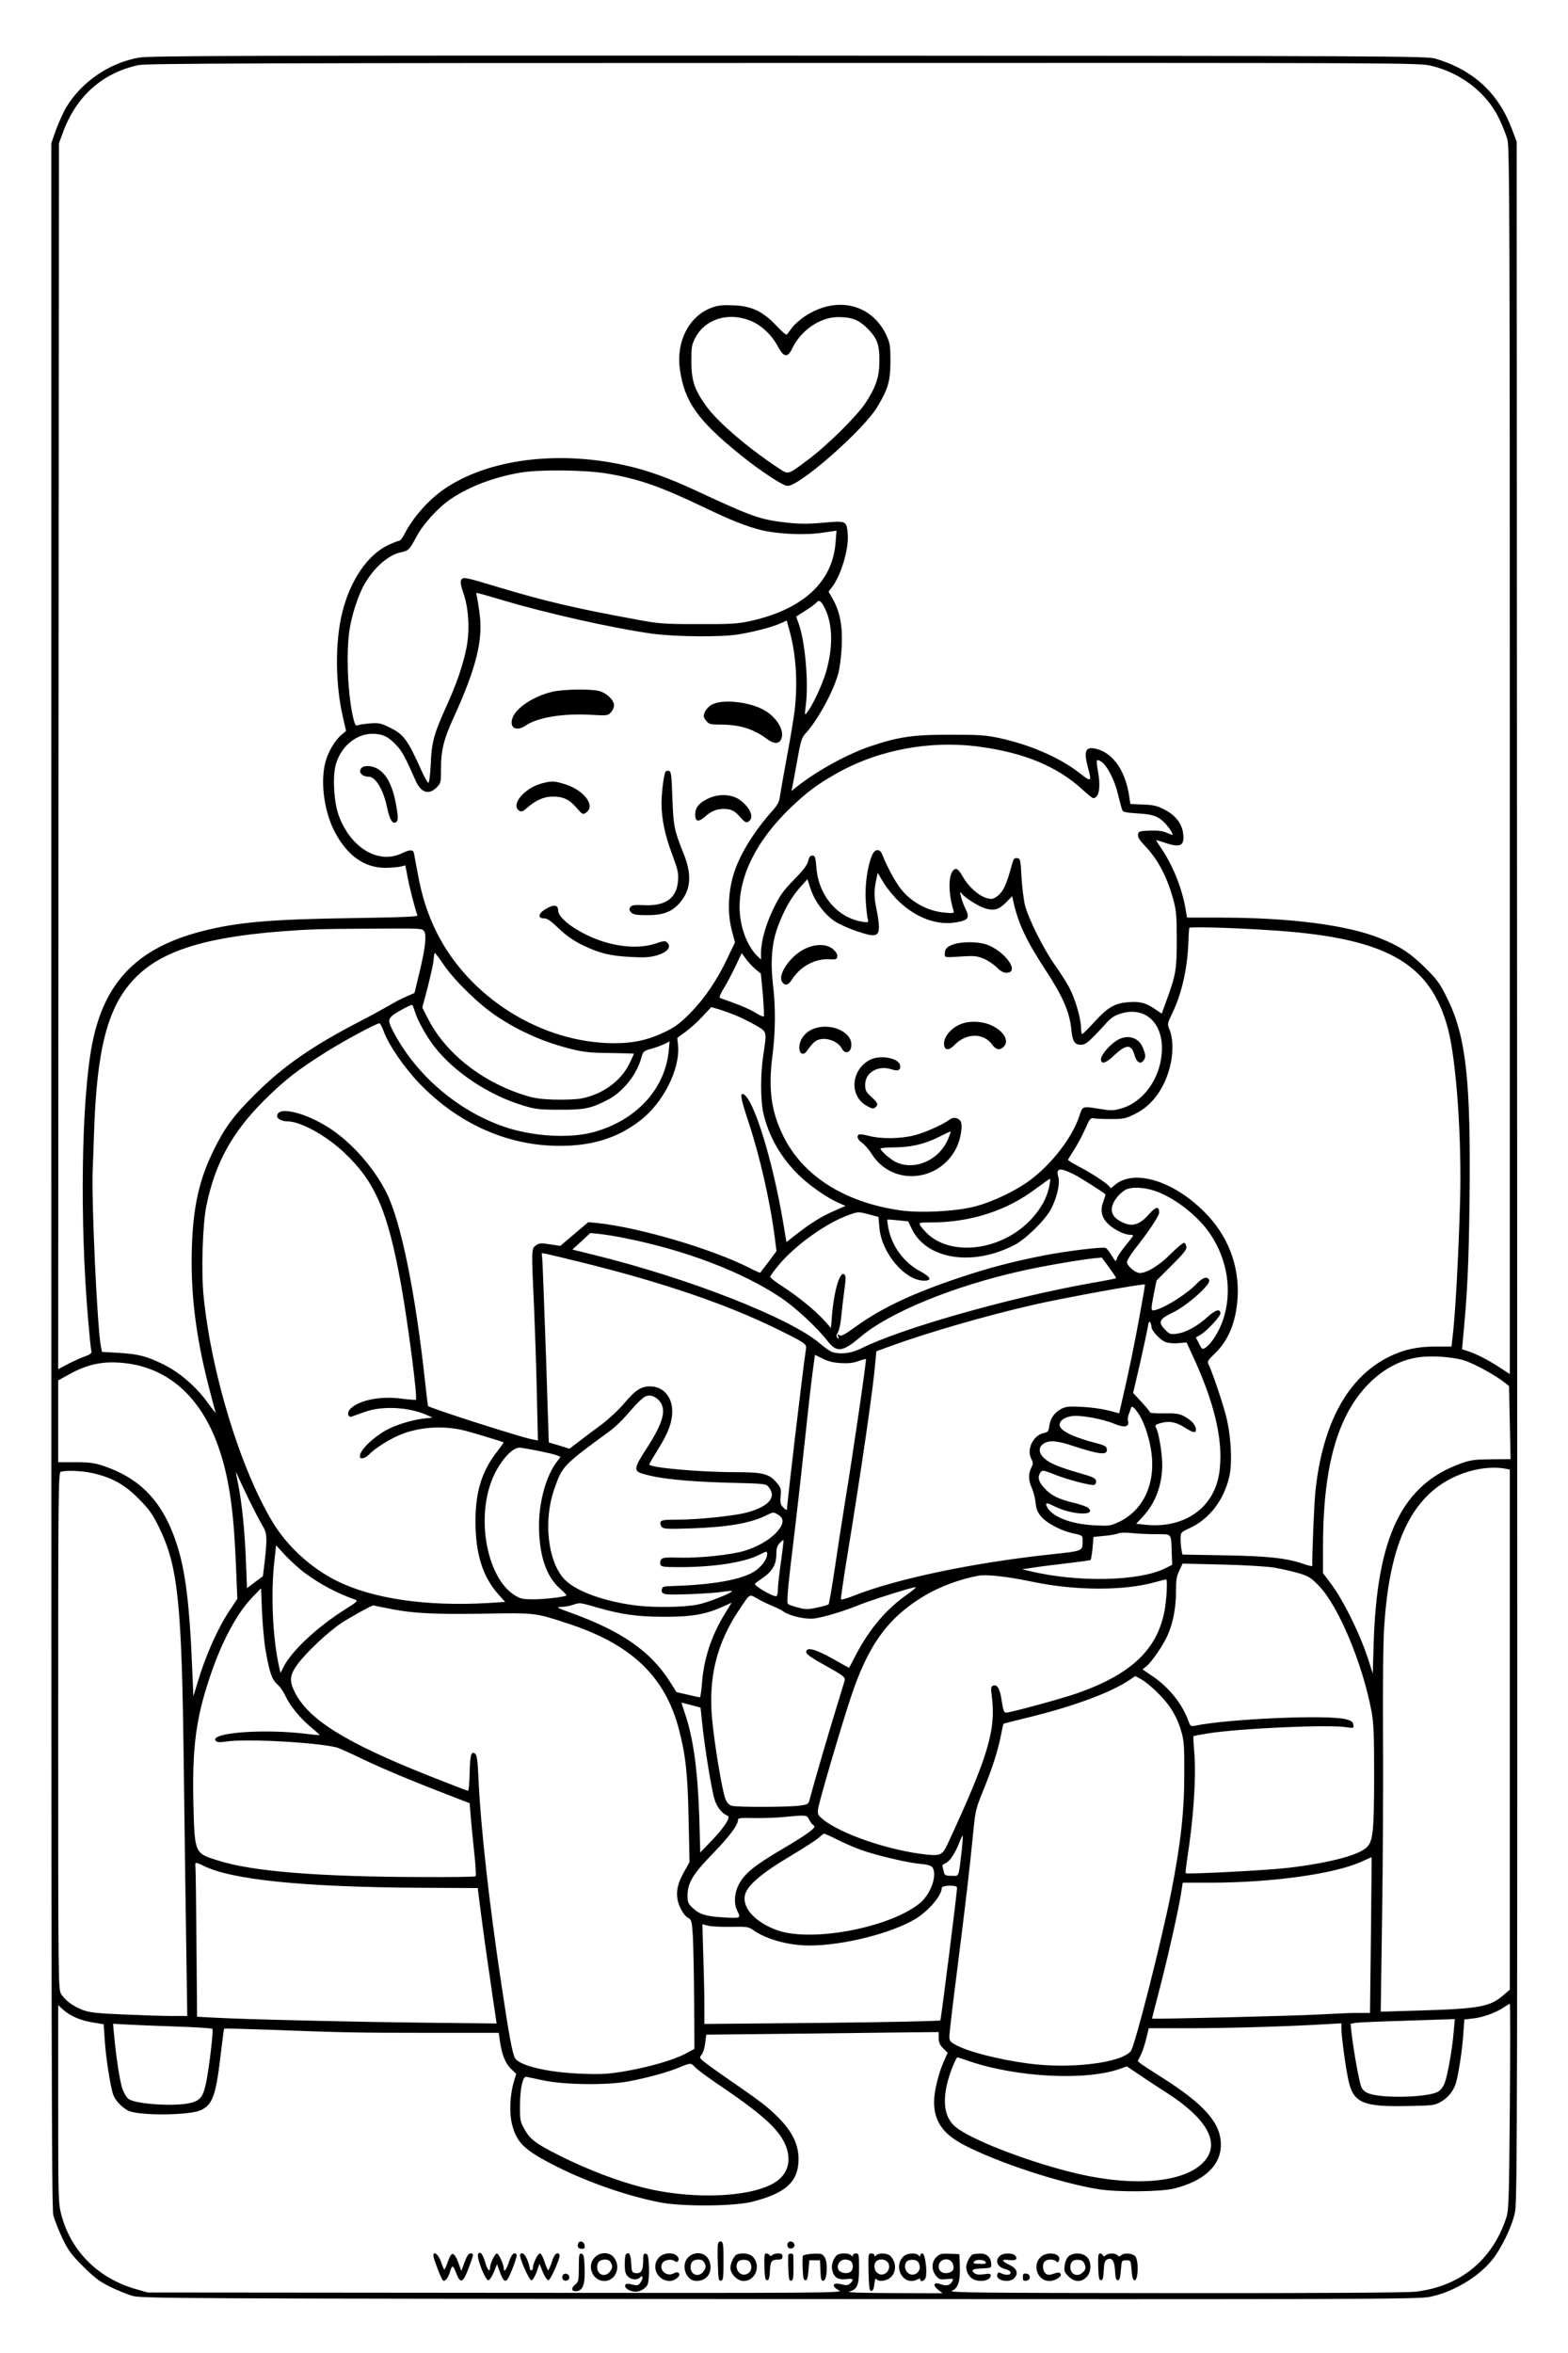 <?xml version="1.0" standalone="no"?>
<!DOCTYPE svg PUBLIC "-//W3C//DTD SVG 20010904//EN"
 "http://www.w3.org/TR/2001/REC-SVG-20010904/DTD/svg10.dtd">
<svg version="1.0" xmlns="http://www.w3.org/2000/svg"
 width="1024pt" height="1536pt" viewBox="0 0 1024 1536"
 preserveAspectRatio="xMidYMid meet">

<g transform="translate(0,1536) scale(0.1,-0.1)"
fill="#000000" stroke="none">
<path d="M908 14984 c-197 -35 -376 -159 -477 -327 -18 -31 -47 -96 -65 -144
l-31 -88 0 -6735 c0 -5611 2 -6744 13 -6790 8 -30 34 -98 59 -150 39 -82 58
-107 137 -186 74 -73 108 -99 176 -132 47 -23 112 -50 145 -59 57 -17 283 -18
4225 -21 3783 -2 4172 -1 4245 14 152 30 318 128 410 242 61 76 130 219 149
312 15 68 16 665 14 6795 l-3 6720 -31 82 c-88 235 -253 387 -499 460 -57 17
-256 18 -4225 20 -3539 1 -4177 -1 -4242 -13z m8441 -54 c192 -46 358 -175
439 -340 23 -47 49 -112 57 -145 13 -52 15 -525 15 -4057 l0 -3998 -67 44
c-79 51 -152 88 -207 106 l-38 12 6 67 c29 294 38 496 43 909 9 777 -22 1062
-144 1312 -51 103 -66 124 -148 205 -94 93 -166 140 -292 190 -216 87 -590
135 -1048 135 l-213 0 -11 64 c-23 130 -81 275 -155 385 -20 29 -36 55 -36 56
0 2 25 -5 57 -16 101 -35 129 -21 120 57 -7 67 -50 122 -122 159 -48 25 -73
31 -141 33 l-82 4 -7 46 c-23 165 -102 282 -210 312 -75 21 -90 -9 -60 -120
26 -95 23 -97 -54 -37 -129 101 -322 185 -524 229 -88 19 -133 22 -322 22
-242 0 -333 -13 -519 -75 -152 -51 -352 -161 -484 -266 l-33 -27 5 25 c3 13
17 91 32 172 21 123 30 152 51 175 82 88 184 274 218 397 9 33 19 112 22 175
6 134 -11 224 -57 307 l-29 51 20 26 c62 78 115 258 105 355 -8 81 -9 82 -159
69 -96 -9 -155 -9 -235 0 -175 19 -224 36 -592 207 -184 86 -325 136 -470 168
-442 98 -895 39 -1178 -155 -103 -70 -207 -188 -261 -295 -12 -24 -27 -43 -34
-43 -6 0 -39 -13 -72 -28 -134 -64 -247 -229 -299 -437 -49 -195 -47 -474 5
-693 l19 -83 -29 -25 c-44 -36 -88 -112 -106 -179 -34 -132 -8 -324 62 -457
80 -152 193 -233 328 -233 38 0 84 4 101 8 l31 8 17 -88 c15 -75 47 -197 62
-238 4 -9 -88 -13 -413 -18 -548 -8 -762 -26 -998 -87 -420 -109 -636 -332
-714 -740 -70 -364 -81 -1159 -25 -1800 8 -96 17 -184 20 -196 5 -17 -2 -24
-43 -39 -26 -9 -76 -32 -111 -50 l-62 -33 2 4002 3 4001 27 73 c87 235 257
386 492 437 50 11 791 14 4211 14 4122 1 4151 1 4234 -19z m-5393 -2660 c210
-34 357 -85 646 -224 175 -84 272 -122 372 -147 110 -26 287 -34 400 -16 l89
13 -6 -75 c-19 -260 -211 -438 -557 -515 -83 -18 -126 -21 -340 -20 -230 0
-256 2 -415 32 -374 68 -593 119 -897 211 -215 65 -224 66 -236 45 -7 -12 -3
-38 15 -88 34 -98 42 -242 19 -356 -23 -115 -65 -235 -131 -381 -82 -181 -96
-234 -102 -376 -3 -68 -10 -123 -15 -123 -5 0 -23 30 -40 68 -97 216 -120 247
-213 293 -57 28 -71 31 -127 27 -35 -3 -71 -8 -80 -12 -13 -6 -19 0 -27 31
-38 143 -52 421 -30 580 14 105 60 245 104 318 64 107 155 184 235 200 47 10
55 17 97 97 43 83 144 195 226 250 121 82 284 144 457 173 123 21 414 18 556
-5z m-683 -825 c292 -88 735 -187 989 -222 152 -20 451 -23 562 -4 101 17 211
45 269 70 l45 20 21 -77 c40 -150 51 -330 31 -507 -6 -49 -28 -184 -50 -300
-21 -115 -42 -232 -46 -260 -5 -39 -16 -60 -48 -96 -118 -131 -210 -279 -250
-400 -40 -119 -47 -263 -18 -378 l22 -83 -49 -102 c-67 -144 -152 -267 -246
-362 -65 -65 -98 -90 -166 -122 -107 -51 -202 -72 -326 -72 -475 0 -951 298
-1163 727 -58 118 -94 229 -121 377 -12 61 -23 121 -25 134 -5 27 -25 28 -79
2 -155 -75 -340 38 -415 253 -30 87 -39 253 -16 329 33 116 133 198 238 198
66 0 105 -19 156 -74 40 -43 56 -73 125 -229 36 -82 86 -99 138 -48 28 28 29
33 29 123 0 120 18 192 80 328 151 330 197 515 171 692 -6 46 -14 93 -17 106
-4 12 -4 22 0 22 3 0 75 -20 159 -45z m2114 -56 c52 -106 54 -253 8 -414 -25
-85 -85 -214 -123 -264 -18 -23 -18 -22 -9 50 18 147 -5 411 -47 528 -9 24
-16 45 -16 46 0 1 26 18 59 38 32 20 64 43 71 52 19 23 32 14 57 -36z m1013
-904 c289 -39 506 -129 669 -279 33 -31 65 -56 70 -56 39 0 51 72 30 184 -6
32 -8 60 -5 63 3 3 16 -1 28 -9 39 -26 87 -119 109 -213 12 -50 25 -97 29
-105 5 -11 31 -16 101 -20 101 -6 136 -19 180 -67 26 -27 54 -73 46 -73 -3 0
-21 7 -41 15 -25 11 -61 15 -109 13 -67 -3 -72 -5 -75 -26 -3 -16 10 -37 42
-70 86 -89 147 -203 188 -353 20 -73 23 -107 23 -264 0 -195 -6 -229 -67 -396
l-31 -86 -49 33 c-57 39 -99 49 -177 41 -82 -7 -129 -35 -213 -127 -40 -44
-76 -80 -80 -80 -5 0 -8 17 -8 38 0 58 -35 182 -71 253 -17 35 -61 105 -96
154 -76 106 -175 303 -199 395 -9 36 -19 119 -23 185 -6 114 -7 120 -28 123
-18 3 -24 -4 -34 -40 -37 -139 -60 -185 -104 -214 -22 -14 -32 -15 -63 -6 -53
16 -118 75 -154 139 -20 35 -36 53 -46 51 -48 -9 -55 -141 -15 -272 5 -18 1
-19 -63 -13 -96 9 -196 59 -263 133 -44 48 -99 146 -140 247 -15 39 -48 36
-66 -6 -30 -73 -48 -198 -41 -297 3 -52 9 -106 13 -119 6 -23 5 -24 -35 -18
-162 26 -285 169 -300 350 -6 72 -9 82 -27 82 -14 0 -21 -10 -27 -35 -5 -25
-31 -60 -92 -122 -72 -74 -93 -103 -135 -190 -51 -105 -81 -214 -81 -289 l0
-43 -31 30 c-17 16 -43 56 -59 89 -122 260 -17 584 283 872 105 101 181 158
306 227 273 153 609 215 931 171z m-526 -1013 c114 -106 248 -154 370 -133 81
14 91 29 61 89 -24 48 -46 132 -26 101 17 -26 112 -87 158 -100 56 -16 90 -5
135 42 l38 39 6 -27 c33 -151 83 -258 215 -460 112 -172 155 -271 166 -388 7
-74 21 -95 63 -95 30 0 52 18 156 132 40 45 61 59 105 72 162 49 281 -67 266
-259 -13 -170 -122 -320 -265 -361 -48 -14 -66 -15 -131 -4 -129 20 -119 23
-144 -50 -46 -136 -175 -304 -316 -411 -94 -71 -248 -145 -366 -175 -123 -32
-355 -44 -486 -25 -364 52 -637 226 -764 486 -79 160 -98 306 -71 520 20 150
22 316 5 458 -19 162 -9 285 33 394 41 108 86 187 147 255 l44 49 21 -64 c27
-82 92 -168 159 -212 29 -19 94 -48 146 -65 118 -40 141 -34 141 32 -1 24 -7
72 -15 108 -17 79 -18 123 -4 190 l11 52 39 -65 c21 -35 67 -91 103 -125z
m2401 -183 c769 -46 1065 -208 1181 -644 55 -208 91 -721 79 -1130 -10 -367
-33 -772 -51 -902 l-5 -43 -102 0 c-121 0 -207 -19 -302 -65 -272 -132 -439
-436 -485 -885 -8 -78 -22 -418 -20 -482 0 -4 -26 2 -57 13 -112 38 -227 51
-514 56 l-277 5 -6 30 c-3 17 -6 49 -6 72 0 42 0 43 62 72 124 58 216 175 254
326 24 91 14 280 -21 411 -26 99 -95 300 -114 334 -8 15 0 27 44 69 81 78 128
183 144 324 24 213 -45 419 -192 576 -210 225 -487 312 -614 192 -13 -12 -23
-17 -23 -11 0 14 -102 84 -195 133 -44 23 -80 45 -80 49 0 3 18 33 40 66 21
33 54 94 72 135 29 66 35 74 55 70 13 -3 64 -5 113 -5 82 0 97 3 157 33 117
57 201 177 234 332 17 82 14 168 -10 223 -13 32 -12 38 20 103 63 131 101 302
105 474 2 41 4 78 6 83 5 8 257 2 508 -14z m-5504 -10 c16 -30 5 -116 -33
-272 l-31 -129 -55 -24 c-30 -13 -80 -39 -111 -58 -31 -18 -118 -66 -194 -105
-307 -159 -496 -290 -678 -471 -143 -142 -201 -220 -273 -367 -95 -192 -135
-371 -143 -639 -9 -293 25 -572 108 -897 23 -89 44 -169 47 -177 3 -8 -18 17
-46 56 -77 109 -189 206 -296 258 -113 55 -163 67 -296 75 l-104 6 -7 35 c-24
121 -64 983 -53 1165 1 28 5 129 8 226 18 551 88 822 259 1005 170 182 452
274 962 314 186 14 235 16 607 18 315 2 317 2 329 -19z m129 -220 c70 -102
232 -259 341 -331 156 -104 320 -175 499 -218 76 -19 125 -23 247 -24 84 -1
153 -3 153 -5 0 -2 -14 -32 -31 -67 -56 -113 -176 -199 -314 -225 -34 -6 -112
-9 -180 -7 -101 4 -135 10 -215 37 -270 91 -496 275 -607 495 l-35 69 36 136
c19 75 37 155 38 178 2 24 5 43 8 42 3 0 30 -36 60 -80z m2033 -25 l36 -30 13
-136 c6 -76 9 -140 6 -143 -3 -4 -29 8 -56 25 -41 25 -111 54 -229 95 -8 3 0
24 23 62 20 32 54 97 77 145 l41 86 27 -37 c15 -21 43 -51 62 -67z m-2224
-276 c17 -58 73 -159 126 -228 129 -167 354 -318 580 -386 80 -25 106 -28 240
-28 164 -1 205 8 317 66 99 53 187 164 217 275 11 40 14 43 69 58 31 9 70 24
86 32 l29 15 -6 -63 c-24 -250 -215 -455 -493 -530 -156 -42 -398 -28 -582 36
-294 101 -560 324 -711 598 -47 86 -49 99 -19 127 20 18 113 69 129 70 3 0 11
-19 18 -42z m2107 -31 c34 -15 89 -42 123 -62 71 -42 69 -37 46 -191 -19 -124
-19 -289 -1 -375 33 -152 117 -300 238 -415 68 -66 180 -143 254 -176 l46 -20
-73 -32 c-84 -36 -154 -80 -249 -154 l-64 -50 -22 131 c-70 413 -195 813 -261
835 -22 7 -14 -33 36 -185 73 -220 141 -518 171 -754 l11 -86 -51 -69 c-29
-38 -54 -70 -55 -72 -2 -2 -36 13 -76 34 -245 123 -710 260 -985 290 l-62 6
-91 -77 -92 -78 -67 10 c-59 10 -70 9 -92 -7 -30 -21 -30 -22 -12 -410 6 -146
15 -400 18 -564 l7 -299 -38 7 c-81 16 -668 204 -680 218 -1 2 -10 73 -19 158
-63 582 -157 1041 -250 1230 -71 144 -193 291 -326 392 -163 124 -390 189
-390 112 0 -18 32 -34 67 -34 87 -1 251 -91 372 -205 202 -191 283 -379 370
-860 45 -250 109 -741 97 -752 -2 -3 -45 1 -95 7 -137 19 -283 -11 -336 -70
-21 -23 -12 -55 13 -47 9 4 49 18 87 31 111 40 284 31 400 -20 l40 -18 -64 -7
c-78 -10 -181 -42 -241 -76 -92 -53 -170 -131 -170 -170 0 -22 35 -14 61 13
41 44 150 110 225 137 126 45 276 51 408 16 55 -14 240 -71 244 -74 2 -2 -15
-27 -38 -56 -103 -131 -144 -261 -145 -459 0 -213 47 -363 150 -478 l44 -49
-106 -7 c-407 -24 -759 27 -995 145 -168 84 -322 225 -417 382 -210 348 -400
967 -451 1472 -17 163 -7 479 19 600 58 276 168 474 375 681 134 133 221 201
403 315 119 75 331 189 351 189 5 0 19 -26 30 -58 31 -83 129 -227 224 -327
254 -268 580 -415 922 -415 216 0 378 51 528 166 150 116 261 337 246 491 l-5
48 55 40 c30 22 80 67 111 101 l56 60 55 -16 c30 -10 83 -29 116 -43z m2199
-1034 c38 -19 177 -107 204 -129 2 -1 -5 -23 -14 -49 -31 -80 4 -143 106 -195
21 -11 50 -20 64 -20 14 0 25 -3 25 -6 0 -3 -23 -33 -50 -66 -28 -33 -53 -71
-56 -84 -6 -23 -8 -22 -34 20 -15 24 -32 46 -38 49 -14 10 -254 -19 -403 -48
-208 -41 -358 -80 -564 -149 -300 -101 -498 -195 -665 -315 -76 -55 -98 -66
-109 -57 -12 9 -13 7 -7 -9 6 -16 5 -17 -5 -8 -9 9 -9 17 3 35 8 13 18 59 22
103 4 44 13 122 20 173 11 75 10 94 0 103 -29 24 -68 -108 -81 -273 l-6 -77
-46 51 c-57 64 -179 162 -276 224 -41 26 -75 53 -75 59 0 6 27 43 60 82 105
125 305 268 446 319 67 25 67 25 134 8 l67 -18 6 -70 c14 -165 166 -346 292
-346 54 0 44 24 -25 61 -107 57 -187 165 -209 285 -5 27 -8 50 -6 52 1 2 33 0
69 -4 l67 -7 22 -46 c95 -202 397 -251 672 -108 74 38 200 162 238 233 39 74
60 165 49 208 -18 62 7 67 103 19z m-164 -83 c-16 -72 -52 -138 -113 -205
-189 -208 -525 -253 -686 -94 -18 18 -38 41 -43 51 -9 17 -4 18 68 18 262 0
498 76 693 224 47 35 87 63 88 61 2 -2 -1 -27 -7 -55z m716 -33 c123 -50 262
-162 335 -270 116 -171 147 -380 85 -564 -26 -76 -76 -155 -114 -180 -21 -14
-23 -12 -42 25 l-21 41 35 21 c41 26 125 117 125 136 0 33 -32 25 -83 -22 -67
-61 -141 -102 -200 -110 -42 -6 -49 -4 -76 24 -51 50 -42 71 48 114 94 45 249
183 238 211 -10 27 -40 20 -78 -19 -63 -67 -199 -154 -271 -175 -34 -9 -34 -6
-12 109 l17 83 99 99 c76 75 99 104 96 121 -2 12 -8 24 -14 26 -7 2 -46 -30
-87 -71 -74 -75 -156 -126 -204 -126 -28 0 -83 47 -83 71 0 11 22 47 49 82 99
126 161 220 161 242 0 44 -22 39 -69 -14 -55 -63 -103 -79 -160 -55 -88 37
-104 92 -48 166 19 25 48 48 67 56 49 17 134 9 207 -21z m-3473 -302 c387 -78
753 -218 1001 -383 97 -64 241 -197 313 -290 57 -72 96 -67 207 27 188 162
612 336 1058 435 126 29 364 70 462 81 l60 6 49 -66 c26 -36 47 -67 45 -69 -2
-2 -71 -16 -154 -30 -537 -95 -1255 -299 -1510 -428 -62 -31 -131 -41 -187
-25 -15 4 -51 29 -81 55 -191 166 -857 428 -1485 582 l-134 33 59 54 58 54 59
-6 c32 -3 113 -16 180 -30z m-314 -151 c535 -131 958 -275 1285 -435 190 -93
203 -102 199 -131 -22 -147 -124 -1009 -124 -1047 0 -11 -6 -9 -23 7 -20 19
-23 30 -19 75 4 47 1 57 -24 86 -51 61 -88 71 -279 71 -230 0 -555 30 -555 50
0 4 25 47 55 95 69 110 95 180 95 253 0 95 -60 162 -145 162 -58 0 -97 -25
-168 -110 -34 -41 -101 -103 -147 -138 -47 -34 -113 -84 -148 -111 l-63 -48
-67 21 -68 20 -18 556 c-11 305 -21 583 -23 617 l-5 63 34 -6 c18 -4 112 -26
208 -50z m3660 -367 c-36 -196 -68 -350 -115 -553 l-16 -70 -72 19 c-40 10
-117 21 -172 23 -84 5 -105 2 -134 -13 -45 -24 -71 -60 -78 -110 -5 -36 -9
-42 -35 -47 -69 -14 -115 -105 -84 -167 14 -27 14 -34 1 -60 -20 -38 -19 -85
4 -133 10 -23 21 -65 24 -94 3 -39 12 -62 34 -89 36 -45 132 -96 213 -113 58
-12 60 -14 60 -44 0 -74 10 -69 -218 -94 -498 -54 -986 -156 -1267 -265 -49
-20 -91 -32 -93 -27 -2 5 15 121 37 257 96 586 173 1116 187 1285 l7 77 96 35
c245 89 629 200 941 271 200 45 706 137 717 130 2 -1 -15 -99 -37 -218z m80
-59 c0 -24 54 -83 90 -98 17 -7 53 -11 84 -8 l55 5 44 -96 c117 -252 177 -471
177 -646 0 -119 -21 -203 -71 -278 -82 -124 -237 -188 -411 -171 l-68 7 44 47
c81 87 126 206 126 336 0 77 -22 210 -40 243 -9 18 -6 21 32 32 56 15 100 6
157 -31 55 -34 71 -37 71 -12 0 28 -28 60 -73 85 -36 19 -56 22 -134 21 -51
-1 -93 2 -93 6 0 5 -25 36 -55 68 l-55 59 45 193 c24 107 47 214 51 238 4 30
9 40 15 31 5 -8 9 -22 9 -31z m-2027 -236 c48 -3 81 1 113 13 25 9 47 15 49
13 5 -5 -81 -594 -134 -918 -22 -135 -54 -342 -71 -460 -18 -118 -35 -218 -39
-223 -4 -4 -38 -14 -75 -21 -59 -13 -75 -13 -124 0 -31 8 -61 19 -66 24 -10
10 -1 109 45 485 16 132 45 389 64 570 19 182 42 384 51 450 l16 121 51 -25
c35 -18 73 -27 120 -29z m4067 18 c63 -19 204 -96 266 -145 l29 -23 5 -239 5
-238 -125 -1 c-108 -1 -135 -4 -199 -27 -384 -138 -548 -475 -570 -1172 l-6
-200 -23 73 c-55 176 -167 404 -253 518 l-49 65 0 167 c0 373 46 644 144 847
106 220 285 368 481 395 83 12 218 3 295 -20z m-8730 -20 c281 -37 490 -231
601 -558 64 -188 95 -398 109 -741 l10 -238 -46 -69 c-80 -119 -161 -299 -214
-478 l-27 -89 -7 164 c-20 488 -50 701 -125 895 -89 231 -230 369 -456 445
-57 19 -91 24 -182 24 l-113 0 0 267 0 267 53 29 c138 80 245 101 397 82z
m3471 -239 c56 -57 34 -144 -82 -322 -78 -119 -81 -141 -26 -158 109 -34 285
-52 565 -60 241 -6 244 -6 263 -30 53 -66 -2 -127 -149 -166 -85 -21 -313 -45
-445 -45 -87 0 -109 -3 -113 -15 -4 -8 0 -23 7 -32 12 -14 35 -15 194 -10 245
9 390 34 498 89 36 18 39 18 67 1 44 -25 40 -62 -10 -117 -45 -49 -128 -96
-210 -120 -88 -26 -295 -48 -419 -44 -96 2 -115 1 -124 -13 -6 -9 -7 -24 -4
-33 5 -14 25 -16 127 -16 218 0 415 30 513 78 55 28 57 28 57 8 0 -35 -37 -85
-85 -115 -84 -53 -269 -86 -525 -94 -69 -2 -75 -4 -78 -24 -3 -17 3 -24 24
-29 31 -8 305 3 379 16 28 4 52 6 54 4 10 -9 -151 -74 -221 -88 -90 -19 -298
-21 -415 -5 -211 28 -393 97 -462 175 -104 118 -132 377 -63 578 54 157 55
158 368 387 28 21 76 66 105 100 94 108 118 129 150 129 20 0 40 -10 60 -29z
m3144 -105 c34 -59 64 -156 75 -242 26 -206 -57 -378 -217 -451 -52 -24 -63
-25 -158 -20 -151 8 -272 55 -306 118 -16 31 -6 33 43 8 113 -58 281 -67 226
-13 -8 8 -51 23 -96 34 -99 24 -146 47 -188 92 -38 40 -49 70 -34 98 14 26 20
25 96 -5 85 -34 242 -75 260 -68 8 3 14 15 12 26 -2 17 -21 26 -98 48 -143 41
-206 67 -240 99 -38 35 -40 73 -5 96 36 24 87 20 190 -14 180 -59 230 -63 223
-21 -2 18 -16 25 -75 40 -150 39 -233 81 -233 118 0 28 32 50 81 57 56 8 204
-19 278 -51 63 -26 97 -20 88 17 -3 11 -2 30 3 42 5 11 11 29 14 40 5 15 9 16
22 5 8 -7 26 -31 39 -53z m-3938 -225 c54 -11 111 -24 126 -30 l28 -11 -25
-33 c-69 -90 -116 -259 -116 -415 0 -191 46 -332 136 -411 26 -23 45 -43 43
-46 -10 -9 -140 -25 -215 -25 -71 0 -85 3 -125 28 -174 111 -249 483 -149 744
43 115 130 218 182 218 10 0 61 -9 115 -19z m6316 -117 l37 -7 0 -1697 0
-1698 -37 -32 c-92 -81 -158 -93 -572 -105 l-234 -7 9 623 c5 343 8 874 6
1181 -2 323 1 624 8 717 32 482 148 770 371 921 122 83 286 124 412 104z
m-9220 -30 c129 -29 210 -74 303 -168 70 -70 90 -100 133 -187 124 -256 148
-486 161 -1549 5 -388 12 -915 16 -1172 l7 -468 -104 0 c-57 0 -199 5 -315 10
-170 7 -221 13 -263 29 -64 24 -116 63 -142 105 -18 30 -19 75 -19 1718 0
1598 1 1687 18 1691 39 10 137 6 205 -9z m1024 -176 c34 -69 73 -144 87 -167
30 -47 32 -79 15 -230 l-12 -100 -52 -39 -52 -39 -7 177 c-7 191 -27 387 -51
503 -17 83 -18 94 -2 52 7 -16 40 -87 74 -157z m5926 -223 c102 0 95 8 99
-120 l3 -80 -46 -23 c-169 -84 -568 -93 -879 -19 l-55 13 80 12 c44 7 143 19
220 28 77 9 143 18 146 20 4 2 10 37 14 77 l6 74 69 7 c37 3 79 10 92 16 14 6
51 7 93 2 39 -4 110 -7 158 -7z m-2453 -181 c-11 -76 -20 -158 -20 -181 0 -24
-5 -43 -11 -43 -30 0 -152 73 -138 83 2 2 27 20 55 40 60 43 84 86 84 153 0
35 6 54 22 71 12 13 23 21 25 20 1 -2 -6 -66 -17 -143z m-3108 -73 c102 -75
206 -130 332 -175 15 -5 1 -18 -69 -61 -184 -116 -352 -273 -404 -378 l-19
-38 -12 53 c-40 186 -52 472 -28 679 l11 101 61 -66 c34 -36 91 -88 128 -115z
m6334 35 c49 -9 121 -25 160 -37 60 -18 77 -29 129 -83 127 -132 283 -505 342
-818 14 -77 17 -151 17 -423 -1 -373 -7 -429 -54 -469 -61 -51 -257 -100 -516
-130 -143 -16 -651 -42 -660 -34 -3 3 2 48 10 99 40 260 58 516 46 680 -5 62
-8 115 -6 116 1 1 42 9 91 17 200 33 792 60 908 41 47 -7 49 -7 45 16 -2 19
-12 26 -48 36 -119 31 -765 3 -985 -42 -28 -6 -31 -4 -44 31 -39 109 -126 218
-230 289 l-70 48 25 19 c35 28 110 137 139 203 36 80 55 181 55 287 0 74 4
101 22 136 l21 45 256 -6 c154 -4 292 -12 347 -21z m-1581 -92 c276 -58 594
-59 795 -3 39 10 72 19 75 19 11 0 4 -131 -10 -206 -49 -255 -220 -415 -575
-539 -105 -36 -431 -125 -461 -125 -12 0 -18 18 -27 76 -11 80 -29 111 -57
100 -14 -5 -15 -15 -8 -68 28 -221 -23 -392 -286 -960 -36 -78 -48 -84 -144
-74 -243 27 -557 134 -673 230 -33 27 -36 32 -31 70 7 48 145 519 211 719 114
347 243 526 483 670 98 59 235 110 353 131 54 10 193 -6 355 -40z m-821 -83
c-136 -95 -243 -221 -332 -389 l-47 -90 -107 60 c-114 64 -173 79 -173 44 0
-14 33 -38 128 -90 106 -59 127 -74 124 -91 -2 -11 -25 -86 -50 -167 -43 -137
-152 -510 -177 -605 -10 -41 -11 -42 -68 -50 -71 -10 -408 -11 -443 -1 -18 5
-32 20 -42 46 -21 52 -73 366 -87 526 -24 267 31 489 176 706 76 112 64 106
126 71 29 -16 73 -37 98 -47 25 -10 56 -26 70 -36 39 -27 145 -51 199 -43 61
8 197 49 291 88 78 31 344 116 369 116 8 1 -17 -21 -55 -48z m-4190 -361 c25
-144 42 -195 75 -223 16 -13 41 -48 55 -78 32 -67 94 -143 168 -205 32 -26 56
-49 55 -50 -1 -2 -34 1 -72 6 -283 37 -651 10 -606 -44 8 -10 26 -11 73 -4
129 19 584 -6 716 -39 14 -3 94 -39 176 -79 137 -65 339 -149 597 -248 l96
-37 7 -87 c4 -48 14 -153 23 -235 9 -81 13 -151 9 -155 -4 -4 -166 -6 -359 -5
-677 2 -1101 37 -1324 108 -153 48 -152 45 -160 373 -8 364 16 552 107 823 74
224 174 413 274 518 l61 63 6 -153 c4 -85 14 -197 23 -249z m2171 275 c154
-44 258 -59 430 -59 178 -1 272 15 381 64 l62 28 -49 -80 c-85 -141 -134 -291
-145 -450 -4 -49 -10 -88 -13 -88 -3 0 -39 7 -79 17 l-74 17 -45 71 c-126 197
-315 328 -643 446 -96 35 -101 38 -65 39 22 1 58 7 80 15 45 14 37 15 160 -20z
m-1393 0 c169 -36 303 -44 634 -39 355 6 345 7 559 -63 417 -135 639 -346 729
-693 44 -169 57 -288 63 -585 l6 -280 -37 -67 c-50 -89 -57 -154 -26 -226 14
-32 34 -59 50 -69 27 -16 28 -19 35 -127 3 -61 7 -250 8 -421 l2 -310 -60 -32
c-78 -41 -237 -87 -395 -114 -106 -18 -149 -21 -285 -16 -221 9 -406 53 -433
104 -16 30 -38 147 -86 468 -82 542 -137 1036 -152 1367 -4 101 -10 140 -20
149 -27 22 -34 -5 -37 -124 -1 -64 -6 -117 -11 -117 -5 0 -124 46 -265 102
-539 215 -777 364 -866 542 -37 74 -33 112 18 182 58 78 199 211 288 270 55
36 195 114 206 114 1 0 35 -7 75 -15z m5053 -560 c78 -77 125 -157 152 -256
15 -52 18 -103 17 -269 0 -247 -23 -453 -85 -770 -63 -319 -239 -1013 -265
-1041 -69 -77 -393 -115 -664 -80 -201 27 -401 78 -482 124 -32 17 -38 26 -38
54 0 19 22 210 50 426 55 436 83 671 105 899 14 144 17 160 64 275 61 149 98
264 117 362 8 41 16 76 17 78 2 2 84 23 183 47 286 71 521 159 640 239 l38 26
40 -22 c23 -12 73 -53 111 -92z m-2978 -206 c17 -159 60 -424 80 -487 15 -49
50 -92 85 -105 22 -8 -21 -76 -103 -161 l-76 -79 -6 224 c-10 310 -39 522 -93
681 -13 39 -24 72 -24 73 0 1 28 -6 62 -15 l63 -17 12 -114z m698 -619 c8 -16
22 -33 30 -37 20 -12 -39 -55 -219 -161 -167 -99 -228 -148 -267 -216 -33 -58
-39 -132 -14 -180 25 -48 22 -49 -82 -43 -122 7 -163 19 -208 61 -31 29 -35
39 -35 82 0 83 36 142 169 278 108 112 161 183 161 218 0 10 23 12 97 10 54
-1 141 1 193 6 160 15 158 16 175 -18z m183 -129 c42 -21 111 -51 152 -66 100
-36 307 -85 389 -92 43 -3 70 -11 79 -21 36 -47 -8 -176 -81 -236 -200 -162
-716 -258 -938 -174 -137 51 -220 142 -205 223 12 64 104 144 298 259 92 55
177 110 189 123 13 12 26 23 31 23 5 0 43 -17 86 -39z m813 -67 c-22 -187 -15
-169 -67 -169 -40 0 -45 3 -50 25 -3 14 -7 30 -9 37 -2 7 5 15 16 18 27 9 64
61 90 128 12 32 24 56 26 53 2 -2 -1 -43 -6 -92z m2672 -557 l-6 -507 -81 0
c-45 0 -155 -5 -246 -10 -152 -9 -1091 -32 -1096 -27 -1 1 18 76 42 167 51
191 129 535 146 644 l12 76 175 0 c409 0 822 58 996 139 33 15 61 28 62 27 1
-1 -1 -230 -4 -509z m-7625 454 c180 -91 643 -139 1404 -144 l388 -2 5 -40
c24 -194 50 -382 76 -555 16 -113 32 -224 36 -247 l6 -42 -454 5 c-480 5
-1197 22 -1388 33 l-114 6 -4 480 c-2 264 -5 490 -7 503 -4 27 4 27 52 3z
m4922 -143 c1 -28 -104 -858 -109 -867 -3 -4 -350 -12 -773 -16 l-768 -7 0
114 c0 63 -3 210 -7 326 l-6 211 39 -10 c21 -5 89 -8 149 -7 101 2 114 0 142
-20 87 -62 233 -102 370 -102 219 0 537 80 692 174 86 53 171 152 171 201 0
19 100 22 100 3z m3610 -1430 c-5 -617 -7 -678 -24 -728 -92 -276 -302 -446
-592 -480 -57 -6 -624 -10 -1574 -9 -1283 1 -1481 3 -1453 15 41 18 55 63 51
164 l-3 75 -63 3 c-55 2 -65 -1 -87 -22 -32 -32 -33 -83 -3 -121 19 -24 26
-27 69 -23 45 5 47 4 38 -14 -15 -27 -37 -33 -73 -20 -46 18 -59 -3 -21 -34
l30 -24 -320 1 c-214 1 -309 4 -288 10 52 15 63 41 63 151 0 91 -1 98 -20 98
-11 0 -20 -5 -20 -12 0 -9 -3 -9 -12 0 -13 13 -56 16 -83 6 -26 -10 -48 -62
-41 -99 10 -50 37 -69 91 -63 48 6 55 -1 28 -27 -11 -11 -24 -15 -42 -10 -48
12 -66 10 -66 -5 0 -8 16 -23 35 -32 33 -16 -84 -17 -2240 -15 l-2275 2 -78
22 c-248 71 -426 250 -488 491 -18 70 -19 116 -19 719 l0 644 28 -26 c44 -42
117 -75 196 -87 l73 -12 7 -104 c7 -114 38 -310 56 -358 14 -36 56 -81 95
-101 67 -36 411 -33 481 4 76 39 95 99 129 392 9 74 17 137 19 138 2 2 122 -1
267 -6 505 -19 587 -21 1055 -21 l471 0 7 -49 c12 -89 35 -149 72 -185 l35
-34 -16 -54 c-25 -84 -30 -202 -11 -276 31 -122 83 -170 291 -275 212 -106
462 -192 675 -234 145 -28 482 -26 601 4 222 56 303 131 304 278 0 99 -43 184
-140 280 -70 68 -102 93 -350 264 -66 46 -129 92 -139 102 -18 17 -18 20 -4
36 9 10 19 43 23 74 l7 57 562 6 c308 4 650 8 759 9 l197 2 0 -38 c0 -29 7
-46 29 -68 l30 -29 -26 -58 c-35 -80 -63 -195 -63 -262 0 -128 58 -211 199
-284 223 -115 625 -247 876 -287 122 -20 404 -17 490 4 199 49 308 151 308
287 0 142 -109 265 -395 445 -56 35 -113 73 -126 82 l-22 18 19 38 c10 20 27
69 36 107 l17 70 267 0 c255 0 657 12 884 26 l107 6 0 -34 c0 -51 29 -264 47
-342 32 -143 96 -170 382 -164 166 3 179 4 221 28 49 28 85 74 100 129 18 70
40 216 46 311 l7 97 51 6 c64 6 150 36 201 70 22 14 42 26 45 26 3 1 3 -302 0
-671z m-366 495 c-9 -116 -41 -295 -60 -342 -10 -26 -27 -47 -46 -57 -68 -35
-349 -43 -443 -12 -27 9 -44 22 -54 43 -14 28 -52 242 -65 357 l-6 57 32 6
c18 3 152 9 298 13 146 5 284 10 308 10 l43 2 -7 -77z m-8342 28 c126 -4 231
-11 235 -15 8 -8 -21 -258 -43 -361 -18 -84 -40 -110 -106 -124 -105 -23 -353
-6 -398 27 -14 10 -32 41 -41 68 -17 49 -42 215 -54 351 l-7 72 94 -5 c51 -3
195 -9 320 -13z m5177 -226 c315 -107 768 -129 988 -49 l42 15 73 -49 c40 -28
126 -84 190 -125 282 -182 359 -349 218 -470 -146 -124 -483 -141 -863 -42
-306 79 -643 213 -737 291 -70 59 -87 156 -51 297 17 64 55 157 64 157 2 0 36
-11 76 -25z m-1788 -41 c13 -14 78 -62 144 -107 283 -191 393 -288 440 -389
41 -89 30 -173 -32 -230 -126 -119 -548 -146 -897 -57 -166 42 -368 120 -543
208 -153 77 -192 106 -228 172 -28 50 -30 61 -29 159 0 105 18 187 41 183 5
-1 57 -12 114 -24 137 -29 416 -32 554 -6 122 23 260 61 331 91 75 31 76 31
105 0z m1017 -1266 c16 -16 15 -53 -2 -67 -20 -17 -67 -10 -79 11 -18 27 7 68
41 68 15 0 33 -5 40 -12z m664 -14 c15 -33 1 -58 -36 -62 -33 -4 -56 13 -56
42 0 51 71 66 92 20z"/>
<path d="M4641 13349 c-144 -57 -226 -221 -201 -400 30 -211 116 -333 395
-558 131 -106 279 -203 308 -203 81 0 495 365 586 515 71 119 86 170 86 297 0
104 -3 121 -26 171 -97 207 -328 260 -533 124 -31 -21 -69 -54 -83 -74 -15
-20 -30 -40 -34 -45 -4 -5 -35 21 -69 58 -89 95 -163 129 -284 133 -74 3 -101
-1 -145 -18z m253 -80 c72 -26 145 -93 185 -169 40 -75 65 -78 96 -12 57 117
182 202 298 202 91 0 135 -17 194 -76 62 -62 78 -107 76 -219 -1 -97 -24 -165
-93 -269 -58 -86 -249 -275 -373 -367 -135 -101 -126 -99 -194 -54 -200 132
-397 301 -470 403 -79 110 -97 166 -98 292 0 95 2 110 27 157 63 119 210 166
352 112z"/>
<path d="M3606 10844 c-129 -31 -245 -111 -262 -180 -15 -59 32 -80 91 -39 77
52 244 79 421 69 105 -6 112 -6 133 15 11 11 21 33 21 47 0 34 -47 79 -96 93
-54 15 -237 12 -308 -5z"/>
<path d="M4650 10761 c-19 -10 -40 -32 -47 -49 -11 -26 -10 -33 8 -56 19 -24
27 -26 94 -26 125 0 216 -28 304 -94 45 -33 78 -34 93 -1 25 56 -33 150 -122
195 -99 51 -265 66 -330 31z"/>
<path d="M2362 10348 c-26 -26 0 -58 45 -58 46 0 97 -85 121 -202 18 -84 39
-115 63 -91 9 9 9 30 -1 90 -22 139 -65 225 -131 258 -34 18 -81 19 -97 3z"/>
<path d="M4346 10322 c-11 -18 -26 -139 -26 -207 1 -103 22 -206 70 -333 36
-97 42 -121 38 -170 -8 -115 -80 -167 -221 -161 -67 3 -81 1 -91 -13 -8 -14
-7 -21 6 -35 13 -13 36 -17 100 -17 106 -1 164 20 216 79 74 84 82 184 27 321
-62 155 -67 178 -74 364 -5 152 -8 175 -23 178 -9 2 -19 -1 -22 -6z"/>
<path d="M3538 10246 c-116 -31 -206 -142 -146 -179 13 -8 24 -4 52 21 56 49
109 72 166 72 69 0 109 -19 156 -74 38 -44 40 -45 62 -30 63 44 -13 146 -139
185 -70 22 -86 22 -151 5z"/>
<path d="M4624 10147 c-60 -29 -84 -59 -84 -105 0 -48 23 -51 69 -9 43 39 91
53 149 44 27 -5 47 -18 74 -49 32 -36 41 -41 55 -32 40 25 16 88 -52 140 -53
40 -140 45 -211 11z"/>
<path d="M3565 9427 c-49 -28 -56 -62 -13 -62 20 1 45 -16 96 -65 48 -46 95
-79 153 -108 113 -55 182 -72 320 -79 96 -5 127 -2 174 12 65 21 91 54 63 81
-13 14 -21 13 -76 -5 -121 -41 -294 -20 -447 54 -112 54 -190 121 -190 161 0
38 -27 42 -80 11z"/>
<path d="M6226 9195 c-43 -15 -56 -29 -56 -63 0 -23 0 -23 103 -16 92 6 107 4
153 -15 28 -12 66 -38 85 -57 22 -23 42 -34 61 -34 93 0 -8 142 -131 185 -55
19 -163 19 -215 0z"/>
<path d="M5252 9164 c-91 -45 -174 -166 -145 -212 18 -30 41 -25 66 15 55 86
151 137 248 131 38 -3 44 0 47 18 2 14 -8 30 -28 48 -43 36 -116 36 -188 0z"/>
<path d="M6265 8671 c-66 -31 -110 -93 -98 -140 7 -29 34 -26 64 5 77 82 192
84 249 4 24 -33 50 -38 74 -14 39 38 3 102 -78 140 -64 30 -153 32 -211 5z"/>
<path d="M5303 8640 c-49 -22 -83 -70 -83 -118 0 -42 27 -55 49 -23 42 58 58
72 94 78 49 8 113 -21 133 -59 23 -45 64 -30 64 23 0 90 -150 148 -257 99z"/>
<path d="M7283 8561 c-48 -34 -93 -91 -93 -115 0 -36 31 -28 83 22 83 78 116
78 137 2 12 -44 38 -60 57 -34 17 23 16 35 -3 84 -30 74 -111 92 -181 41z"/>
<path d="M5680 8441 c-122 -65 -135 -232 -23 -298 35 -20 46 -23 58 -13 23 19
19 30 -25 70 -35 32 -40 43 -40 79 0 80 84 129 171 101 44 -15 63 -6 57 26 -8
48 -133 70 -198 35z"/>
<path d="M6204 8053 c-44 -33 -161 -86 -232 -104 -91 -23 -216 -25 -296 -4
-32 8 -62 13 -67 9 -17 -10 -9 -33 21 -54 17 -12 46 -46 65 -76 132 -206 436
-183 550 41 31 63 45 156 26 179 -18 21 -45 25 -67 9z m-14 -132 c-59 -137
-222 -206 -343 -145 -34 17 -97 73 -97 86 0 4 38 8 86 8 110 0 202 21 295 68
41 21 75 37 77 36 2 -1 -6 -25 -18 -53z"/>
<path d="M3776 715 c-8 -22 1 -35 25 -35 15 0 20 6 17 22 -4 27 -33 36 -42 13z"/>
<path d="M4688 708 c-2 -13 -2 -72 0 -131 3 -95 5 -108 20 -105 15 3 17 19 17
128 0 109 -2 125 -17 128 -11 2 -18 -5 -20 -20z"/>
<path d="M5144 715 c-4 -9 -2 -21 4 -27 15 -15 44 -1 40 19 -4 23 -36 29 -44
8z"/>
<path d="M3123 648 c-15 -18 45 -173 66 -173 8 0 24 23 36 53 l21 52 18 -50
c20 -55 32 -68 48 -52 16 16 68 154 62 164 -14 22 -34 3 -50 -47 -16 -50 -34
-73 -34 -43 0 26 -33 98 -45 98 -13 0 -45 -68 -45 -95 0 -30 -16 -14 -29 29
-18 62 -33 82 -48 64z"/>
<path d="M2830 636 c0 -18 49 -147 61 -160 13 -15 35 10 48 55 14 46 19 45 42
-14 26 -66 43 -59 78 33 36 95 37 100 13 100 -12 0 -23 -17 -38 -57 l-21 -58
-20 55 c-28 73 -45 75 -68 6 -11 -31 -21 -53 -24 -50 -4 3 -13 26 -22 52 -15
45 -49 71 -49 38z"/>
<path d="M3397 643 c-9 -15 58 -168 73 -168 9 0 22 21 34 53 l19 54 22 -54
c12 -29 28 -53 36 -53 15 0 82 153 73 167 -14 22 -35 3 -50 -47 -10 -30 -21
-55 -24 -55 -3 0 -14 25 -24 55 -9 31 -23 55 -30 55 -14 0 -46 -67 -46 -95 0
-8 -4 -15 -10 -15 -5 0 -10 5 -10 12 0 7 -7 32 -16 55 -15 39 -36 55 -47 36z"/>
<path d="M3780 559 c0 -87 -2 -95 -25 -114 -31 -25 -20 -49 18 -40 37 10 48
48 45 150 -3 76 -6 90 -20 93 -16 3 -18 -6 -18 -89z"/>
<path d="M3885 625 c-56 -55 -16 -155 62 -155 73 0 111 92 62 154 -28 36 -89
37 -124 1z m107 -40 c9 -19 8 -29 -6 -50 -29 -44 -86 -28 -86 25 0 34 17 50
52 50 20 0 32 -7 40 -25z"/>
<path d="M4087 643 c-4 -3 -7 -33 -7 -65 0 -45 5 -63 20 -78 22 -22 60 -26 78
-8 20 20 26 0 7 -28 -13 -21 -22 -25 -43 -20 -49 12 -56 11 -60 -5 -3 -17 36
-39 68 -39 33 0 68 22 80 49 6 15 10 65 8 112 -3 70 -6 84 -20 87 -15 3 -18
-5 -18 -51 0 -60 -14 -81 -52 -75 -21 3 -23 9 -26 66 -3 58 -14 76 -35 55z"/>
<path d="M4305 625 c-57 -57 -13 -155 69 -155 33 0 75 35 60 50 -9 9 -17 9
-34 0 -48 -26 -101 24 -73 69 12 19 59 27 77 12 22 -18 39 9 19 31 -25 27 -88
24 -118 -7z"/>
<path d="M4495 625 c-38 -37 -31 -108 14 -142 27 -21 79 -15 106 12 32 31 34
91 4 129 -28 36 -89 37 -124 1z m107 -40 c9 -19 8 -29 -6 -50 -29 -44 -86 -28
-86 25 0 34 17 50 52 50 20 0 32 -7 40 -25z"/>
<path d="M4812 643 c-18 -7 -42 -57 -42 -87 0 -40 46 -86 86 -86 77 0 116 99
61 158 -20 21 -71 29 -105 15z m92 -65 c17 -50 -42 -89 -78 -52 -19 19 -21 55
-4 72 7 7 26 12 43 10 22 -2 32 -10 39 -30z"/>
<path d="M4992 563 c2 -70 6 -88 18 -88 11 0 16 15 18 60 3 64 11 75 55 75 20
0 27 5 27 20 0 15 -7 20 -28 20 -15 0 -33 -5 -39 -11 -8 -8 -13 -8 -17 0 -4 6
-14 11 -22 11 -12 0 -14 -16 -12 -87z"/>
<path d="M5148 640 c-1 -5 -2 -46 0 -90 3 -67 6 -81 19 -78 12 2 15 18 15 78
0 41 -1 81 -1 88 -1 14 -28 16 -33 2z"/>
<path d="M5243 634 c-2 -6 -3 -44 -1 -85 2 -58 6 -74 18 -74 11 0 16 16 20 65
l5 65 35 0 35 0 3 -68 c2 -58 6 -68 20 -65 24 5 30 120 7 154 -14 22 -22 24
-77 22 -33 -2 -62 -8 -65 -14z"/>
<path d="M5672 528 c3 -101 6 -123 18 -123 10 0 17 14 20 45 3 28 8 40 13 33
12 -19 61 -15 89 7 43 33 44 102 3 143 -19 20 -76 22 -93 5 -9 -9 -12 -9 -12
0 0 7 -9 12 -20 12 -20 0 -20 -5 -18 -122z m130 57 c22 -50 -38 -97 -76 -59
-19 18 -21 55 -4 72 22 22 67 14 80 -13z"/>
<path d="M5900 630 c-72 -72 3 -196 91 -150 13 7 19 7 19 0 0 -21 30 -9 36 15
10 42 -5 155 -22 155 -8 0 -14 -5 -14 -12 0 -9 -3 -9 -12 0 -19 19 -76 14 -98
-8z m104 -52 c17 -50 -42 -89 -78 -52 -19 19 -21 55 -4 72 7 7 26 12 43 10 22
-2 32 -10 39 -30z"/>
<path d="M6352 643 c-16 -6 -42 -56 -42 -82 0 -33 21 -68 47 -80 47 -22 113
-7 113 25 0 12 -8 14 -45 8 -30 -4 -50 -2 -60 6 -27 22 -16 29 48 32 62 3 62
3 60 32 -3 42 -30 66 -72 65 -20 0 -42 -3 -49 -6z m86 -51 c3 -9 -9 -12 -42
-10 -38 1 -44 4 -34 15 14 17 70 13 76 -5z"/>
<path d="M6527 632 c-32 -35 -12 -73 46 -87 15 -4 27 -13 27 -21 0 -16 -33
-18 -61 -4 -15 9 -21 7 -26 -6 -15 -40 79 -61 111 -25 29 31 17 63 -31 86 -54
25 -55 39 -3 32 43 -6 59 5 40 28 -18 21 -83 19 -103 -3z"/>
<path d="M6795 625 c-56 -55 -18 -155 58 -155 41 0 88 33 72 49 -8 8 -20 7
-43 -1 -24 -9 -37 -10 -50 -2 -21 13 -28 60 -11 80 14 17 60 19 77 2 9 -9 13
-7 18 7 18 46 -80 62 -121 20z"/>
<path d="M6980 632 c-13 -11 -23 -33 -27 -59 -5 -37 -2 -46 25 -73 39 -38 83
-40 117 -5 34 33 35 102 2 133 -29 27 -86 29 -117 4z m104 -54 c8 -22 6 -32
-9 -48 -34 -38 -85 -20 -85 30 0 35 19 52 55 48 22 -2 32 -10 39 -30z"/>
<path d="M7172 563 c2 -70 6 -88 18 -88 11 0 16 15 18 62 2 48 7 65 21 73 32
17 50 -8 53 -75 2 -45 7 -60 18 -60 11 0 16 16 20 65 5 64 5 65 35 65 30 0 30
-1 35 -65 4 -49 9 -65 20 -65 24 0 27 131 4 156 -19 21 -74 25 -92 7 -9 -9
-15 -9 -24 0 -16 16 -60 15 -77 0 -11 -10 -14 -10 -18 0 -3 6 -11 12 -19 12
-12 0 -14 -16 -12 -87z"/>
<path d="M3674 505 c-4 -9 -2 -21 4 -27 15 -15 44 -1 40 19 -4 23 -36 29 -44
8z"/>
<path d="M6680 495 c0 -22 4 -26 23 -23 14 2 22 10 22 23 0 13 -8 21 -22 23
-19 3 -23 -1 -23 -23z"/>
</g>
</svg>
